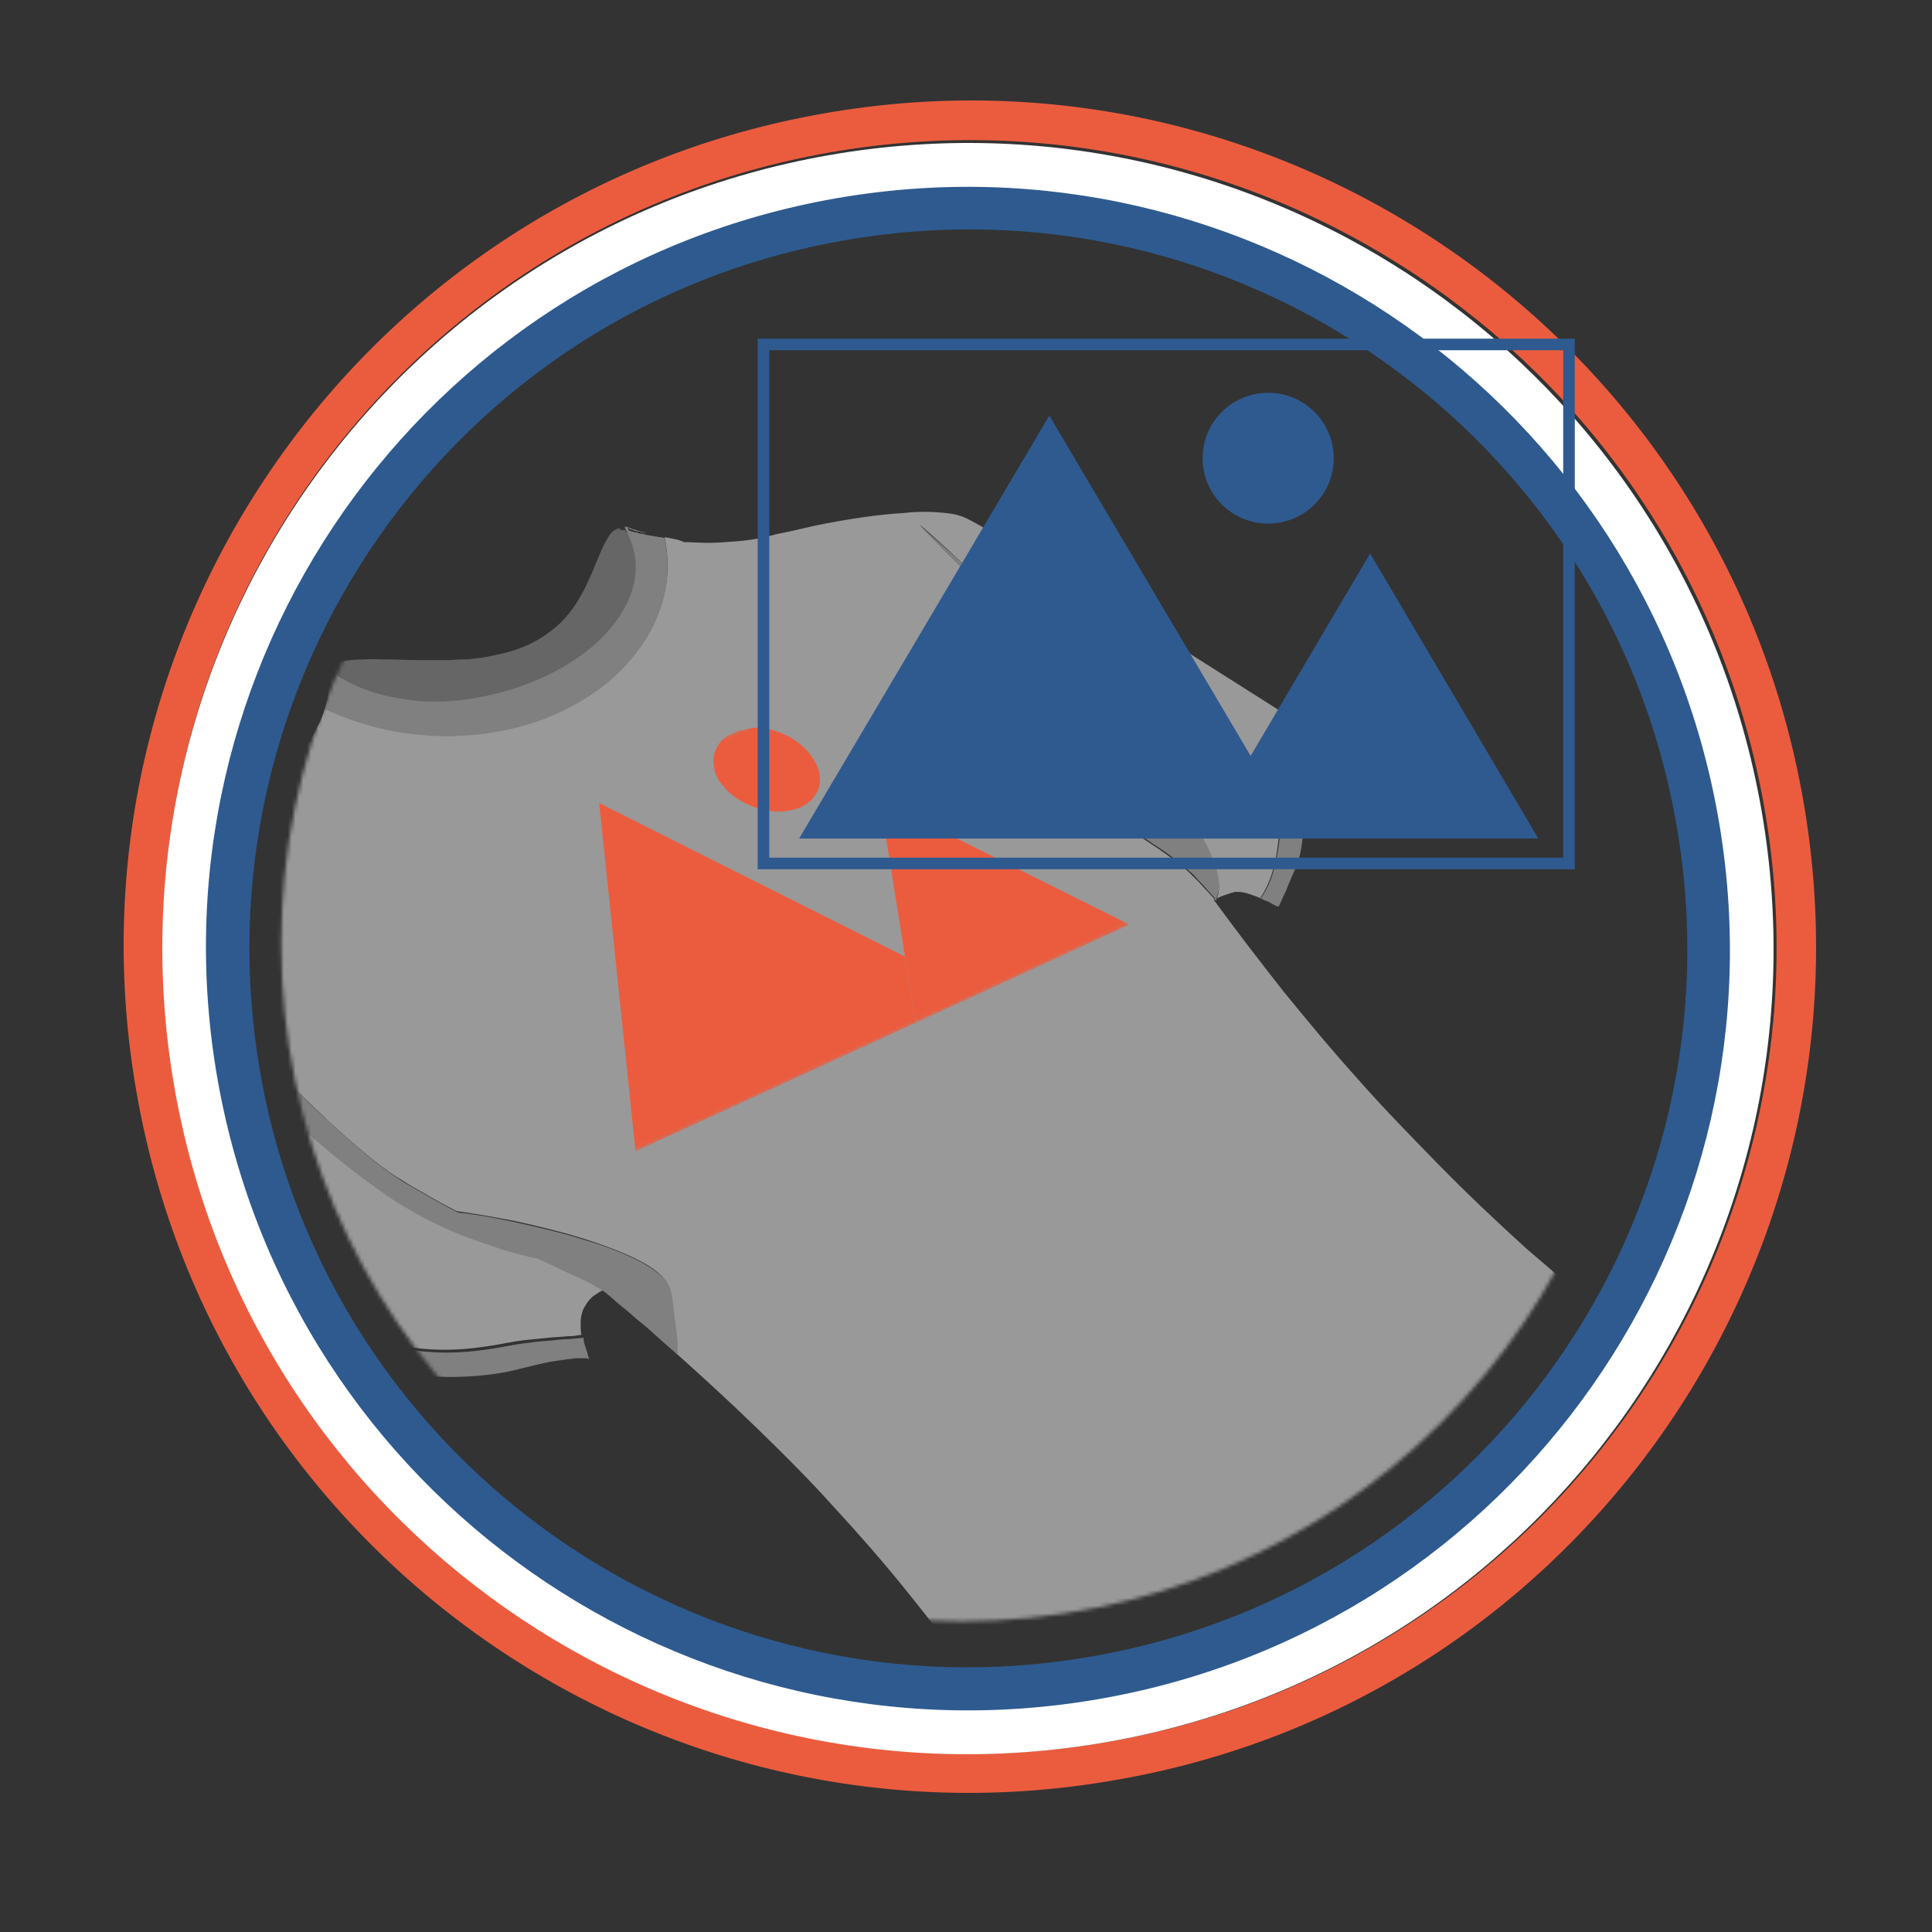<svg width="500" height="500" viewBox="0 0 500 500" fill="none" xmlns="http://www.w3.org/2000/svg">
<rect x="0" y="0" width="500" height="500" fill="#333333" stroke="none"/>
<g clip-path="url(#clip0_1783_465)">
<path d="M466.668 207.059C445.784 87.923 332.042 8.312 213.079 29.38C93.93 50.262 14.31 163.991 35.38 282.941C56.264 402.077 170.006 481.688 288.969 460.62C408.118 439.925 487.551 326.195 466.668 207.059ZM287.104 450.738C173.549 470.688 65.214 394.806 45.263 281.263C25.311 167.72 101.202 59.397 214.757 39.448C328.313 19.499 436.647 95.38 456.599 208.924C476.55 322.467 400.66 430.789 287.104 450.738Z" fill="#EB5C3F"/>
<path d="M216.297 51.052C108.935 69.876 37.173 172.378 55.999 279.725C74.825 387.073 177.341 458.824 284.703 440.001C392.065 421.178 463.827 318.676 445.001 211.328C426.175 103.794 323.846 32.043 216.297 51.052ZM282.839 428.633C181.628 446.524 85.076 378.873 67.369 277.675C49.662 176.478 117.136 79.939 218.347 62.234C319.559 44.343 416.11 111.995 433.817 213.192C451.711 314.39 384.05 410.928 282.839 428.633Z" fill="#2E5A8F"/>
<path d="M214.387 40.178C101.023 60.096 25.261 168.249 45.178 281.613C65.096 394.977 173.249 470.739 286.613 450.821C399.977 430.904 475.739 322.752 455.821 209.387C435.904 96.023 327.752 20.261 214.387 40.178ZM284.751 439.653C177.53 458.454 75.335 386.787 56.347 279.565C37.36 172.344 109.027 70.148 216.249 51.347C323.47 32.547 425.665 104.214 444.653 211.435C463.64 318.656 391.973 420.852 284.751 439.653Z" fill="white"/>
<mask id="mask0_1783_465" style="mask-type:luminance" maskUnits="userSpaceOnUse" x="72" y="68" width="353" height="352">
<path d="M248.604 419.6C345.705 419.6 424.42 341.096 424.42 244.256C424.42 147.416 345.705 68.912 248.604 68.912C151.504 68.912 72.789 147.416 72.789 244.256C72.789 341.096 151.504 419.6 248.604 419.6Z" fill="white"/>
</mask>
<g mask="url(#mask0_1783_465)">
<mask id="mask1_1783_465" style="mask-type:luminance" maskUnits="userSpaceOnUse" x="-12" y="111" width="511" height="470">
<path d="M187.952 580.434L-11.478 169.397L288.866 111.624L498.812 439.313L187.952 580.434Z" fill="white"/>
</mask>
<g mask="url(#mask1_1783_465)">
<path d="M85.15 174.155C85.15 174.339 85.15 174.523 85.15 174.523C85.15 174.339 85.15 174.339 85.15 174.155ZM160.42 136.621C159.314 136.805 158.391 137.541 157.653 138.645C156.915 139.749 156.177 141.221 155.439 142.877C154.701 144.533 153.963 146.557 153.041 148.58C152.119 150.604 151.196 152.812 149.905 154.836C148.798 156.86 147.506 158.516 146.031 160.172C144.555 161.828 142.894 163.116 141.049 164.404C139.205 165.692 137.36 166.612 135.146 167.532C132.932 168.452 130.718 169.003 128.135 169.555C127.213 169.739 126.29 169.923 125.368 170.107C124.446 170.291 123.339 170.291 122.416 170.475C121.309 170.659 120.387 170.659 119.28 170.659C118.173 170.659 117.066 170.843 115.959 170.843C113.192 170.843 110.609 170.843 108.026 170.843C105.443 170.843 103.045 170.659 100.647 170.659C98.249 170.659 96.219 170.475 94.19 170.659C92.345 170.659 90.5 170.843 89.209 171.027C88.655 171.211 88.102 171.211 87.733 171.395C87.364 171.579 86.81 171.763 86.626 171.947C86.257 172.131 86.072 172.499 85.888 172.683C85.703 173.051 85.519 173.419 85.519 173.787L85.703 173.971C88.655 175.995 91.607 177.651 94.928 178.939C98.249 180.227 101.569 181.147 105.259 181.515C108.764 182.067 112.454 182.251 115.959 182.067C119.464 181.883 123.154 181.515 126.659 180.595C132.932 179.307 138.836 177.099 144.186 174.339C149.351 171.579 153.963 168.084 157.469 164.404C160.974 160.54 163.372 156.492 164.479 152.076C165.402 147.66 165.033 143.245 163.003 138.645C163.003 138.645 163.003 138.461 162.819 138.461C162.819 138.461 162.819 138.277 162.634 138.277C162.634 138.277 162.634 138.093 162.45 138.093C162.265 138.093 162.45 137.909 162.265 137.909L162.081 137.725C162.081 137.725 162.081 137.541 161.896 137.541V137.357C161.896 137.357 161.896 137.357 161.896 137.173C161.712 137.173 161.712 137.173 161.527 137.173C161.343 137.173 161.343 137.173 161.158 137.173C160.974 137.173 160.974 137.173 160.789 137.173C160.605 137.173 160.42 136.621 160.42 136.621Z" fill="#666666"/>
<path d="M75.003 348.579C79.246 349.867 83.674 351.339 88.655 352.443C93.452 353.547 98.618 354.651 103.783 355.387C108.949 356.123 114.114 356.491 119.28 356.307C124.446 356.123 129.427 355.571 134.408 354.283C138.098 353.363 141.05 352.627 143.448 352.259C145.846 351.891 147.691 351.523 148.982 351.523C150.274 351.339 151.196 351.523 151.75 351.523C152.303 351.523 152.488 351.707 152.488 351.707C152.488 351.707 152.303 351.707 151.75 351.523C151.196 351.523 150.274 351.523 148.982 351.523C147.691 351.707 145.846 351.891 143.448 352.259C141.05 352.627 138.098 353.363 134.408 354.283C129.611 355.571 124.446 356.123 119.28 356.307C114.114 356.491 108.949 356.123 103.783 355.387C98.618 354.651 93.636 353.731 88.655 352.443C83.674 351.339 79.062 349.867 75.003 348.579ZM85.15 173.971C85.15 173.971 85.15 173.971 85.15 174.155C85.15 174.155 85.15 174.155 85.15 174.339V174.523V174.707V174.891C85.15 175.075 85.15 175.075 85.15 175.259C85.15 175.443 85.15 175.627 85.15 175.627C85.15 175.811 85.15 175.995 85.15 176.179C85.15 176.363 85.15 176.547 85.15 176.731C85.15 176.547 85.15 176.179 85.15 175.995C85.15 175.811 85.15 175.627 85.15 175.259C85.15 175.075 85.15 174.891 85.15 174.707C85.15 174.523 85.15 174.339 85.15 174.339C85.15 174.339 85.15 174.339 85.15 174.155C85.15 174.155 85.15 174.155 85.15 173.971ZM297.31 201.018C293.436 195.13 289.008 189.427 284.211 183.907C279.415 178.203 274.249 172.683 269.083 167.164C263.918 161.644 258.383 156.308 253.217 151.156C247.867 145.821 242.702 140.853 237.905 135.701C240.857 138.093 247.683 144.349 255.985 152.444C264.471 160.724 274.433 170.844 283.842 181.331C293.251 191.819 302.106 202.674 308.01 211.874C313.914 221.073 317.05 228.801 314.652 233.033C313.729 232.113 312.991 231.193 312.253 230.457C311.515 229.721 310.777 228.801 310.039 228.065C309.301 227.329 308.564 226.593 307.641 225.673C306.719 224.937 305.796 224.017 304.505 223.097C303.398 222.177 301.553 220.889 299.708 219.601C297.679 218.313 295.649 216.841 293.62 215.553C291.591 214.266 289.746 212.978 288.454 212.242C287.163 211.322 286.241 210.77 286.241 210.77C286.241 210.77 286.241 210.77 286.241 210.586C286.241 210.402 286.241 210.034 286.241 209.482C286.241 208.93 286.056 208.194 286.056 207.09C285.872 205.986 285.687 204.698 285.503 203.042C285.134 201.386 284.396 199.362 283.289 197.522C282.182 195.498 280.891 193.474 279.599 191.635C278.308 189.795 277.016 188.139 276.094 187.035C275.171 185.931 274.618 185.195 274.618 185.195C274.618 185.195 274.987 185.379 275.54 185.931C276.278 186.299 277.201 187.035 278.308 187.955C279.415 188.875 280.891 189.795 282.551 191.083C284.211 192.187 285.872 193.658 287.717 195.13C289.561 196.602 291.037 197.706 292.329 198.626C293.62 199.546 294.543 200.098 295.28 200.466C296.018 200.834 296.572 201.018 296.756 201.202C297.125 201.018 297.31 201.018 297.31 201.018ZM172.043 139.013C173.15 144.717 172.966 150.236 171.49 155.388C170.014 160.724 167.431 165.508 163.741 169.924C160.052 174.339 155.255 178.203 149.905 181.515C144.37 184.643 138.098 187.219 131.272 188.691C127.767 189.427 124.077 189.979 120.203 190.163C116.328 190.347 112.454 190.347 108.395 189.979C104.337 189.611 100.278 188.875 96.219 187.771C92.161 186.667 88.102 185.195 84.043 183.355C83.674 184.827 83.121 186.299 82.198 187.955C81.46 189.611 80.538 191.267 79.246 193.106C78.14 194.946 76.664 196.786 75.003 198.626C73.343 200.466 71.314 202.49 69.1 204.514C64.488 208.562 60.244 212.61 56.37 216.289C52.496 220.153 49.175 223.833 46.408 227.145C43.641 230.641 41.427 233.585 39.951 236.345C38.475 239.104 37.553 241.312 37.553 243.152C37.553 244.992 39.582 251.984 42.903 261.735C46.223 271.671 50.836 284.182 55.448 296.694C60.06 309.389 64.856 322.085 68.546 331.652C72.236 341.404 74.819 347.843 74.819 348.211C74.819 348.211 74.819 348.027 74.634 347.659C74.45 347.291 74.265 346.923 74.081 346.372C73.896 345.82 73.527 345.084 73.343 344.348C72.974 343.612 72.79 342.692 72.236 341.588C78.324 342.692 83.49 343.98 88.286 345.084C93.083 346.188 97.511 347.291 101.754 348.027C106.182 348.763 110.425 349.315 115.037 349.315C119.649 349.315 124.815 348.763 130.534 347.659C132.563 347.291 134.593 346.923 136.622 346.739C138.651 346.555 140.312 346.371 142.156 346.187C143.817 346.004 145.477 346.004 146.769 345.82C148.245 345.82 149.351 345.636 150.458 345.452C150.274 344.532 150.274 343.796 150.274 342.876C150.274 341.956 150.274 341.22 150.458 340.484C150.643 339.748 150.827 338.828 151.381 338.092C151.75 337.356 152.303 336.62 152.857 336.068C153.226 335.7 153.595 335.332 153.964 335.148C154.333 334.964 154.702 334.596 155.071 334.412C155.44 334.228 155.624 334.044 155.809 334.044C155.993 334.044 156.177 333.86 156.177 333.86C155.624 333.492 154.886 332.94 153.779 332.388C152.672 331.836 151.381 331.1 149.905 330.364C148.429 329.628 146.584 328.708 144.739 327.972C142.894 327.052 140.865 326.132 138.836 325.212C135.884 324.477 132.748 323.741 129.611 322.821C126.475 321.901 123.154 320.797 119.649 319.325C116.328 318.037 112.823 316.565 109.502 314.725C106.182 313.069 102.861 311.045 99.725 308.837C93.083 304.237 86.811 299.454 81.276 294.486C75.557 289.518 70.391 284.366 65.594 279.215C60.798 273.879 56.37 268.359 52.311 262.839C48.253 257.136 44.379 251.248 40.689 245.176C40.689 245.176 43.456 248.12 47.884 252.904C52.311 257.504 58.4 263.943 65.041 270.567C71.683 277.375 78.877 284.366 85.519 290.622C92.161 296.694 98.249 301.846 102.676 304.605C103.968 305.341 105.259 306.261 106.551 306.997C107.842 307.733 109.133 308.469 110.425 309.205C111.716 309.941 113.008 310.677 114.299 311.413C115.59 312.149 116.882 312.701 118.173 313.437C122.232 313.989 127.582 314.909 133.301 316.013C139.205 317.301 145.293 318.773 151.196 320.613C156.915 322.453 162.266 324.477 166.324 326.684C170.383 328.892 172.966 331.468 173.335 334.044C173.704 335.884 173.888 337.724 174.073 339.196C174.257 340.852 174.442 342.324 174.626 343.612C174.811 344.9 174.811 346.188 174.995 347.291C174.995 348.395 174.995 349.315 174.995 350.235C182.19 356.675 189.201 363.115 196.027 369.738C202.853 376.362 209.494 382.986 215.767 389.977C222.224 396.969 228.496 404.145 234.584 411.689C240.672 419.232 246.76 427.144 252.664 435.239C254.878 438.183 257.276 441.311 259.675 444.807C262.257 448.119 264.84 451.799 267.607 455.479C270.375 459.342 273.327 463.39 276.278 467.99C279.23 472.406 282.182 477.373 285.318 482.525C285.503 482.893 285.872 483.445 286.056 483.813C286.241 484.181 286.61 484.549 286.794 485.101C286.979 485.469 287.348 485.837 287.532 486.205C287.901 486.573 288.085 486.941 288.454 487.309L288.27 487.125C288.27 487.125 288.27 486.941 288.085 486.941C288.085 486.941 288.085 486.757 287.901 486.757C287.901 486.757 287.901 486.573 287.717 486.573C289.008 485.469 290.484 484.365 291.96 483.077C293.436 481.789 294.727 480.501 296.018 479.213C297.31 477.925 298.601 476.638 299.708 475.534C300.815 474.43 301.737 473.326 302.475 472.406C302.844 472.038 303.213 471.486 303.582 471.118C303.951 470.75 304.32 470.382 304.689 470.198C305.058 469.83 305.427 469.646 305.796 469.278C306.165 468.91 306.719 468.726 307.088 468.358C309.855 466.518 314.283 463.574 319.817 459.894C325.167 456.398 331.255 452.167 337.343 447.935C343.432 443.887 349.335 439.655 354.316 435.975C359.297 432.296 363.541 429.352 365.939 427.144C368.706 424.752 371.658 421.624 374.61 418.312C377.377 415 380.144 411.504 382.358 408.193C384.572 405.065 386.601 402.121 387.893 400.097C389.184 398.073 390.107 396.785 390.107 396.785C390.107 396.785 389.738 397.705 388.815 399.361C388.077 401.017 386.786 403.225 385.31 405.985C383.834 408.745 381.989 412.056 379.775 415.368C377.562 418.864 375.163 422.544 372.396 426.04C370.182 428.984 367.784 431.928 365.201 434.503C362.618 437.263 360.035 439.839 357.637 442.231C355.239 444.623 352.84 446.647 350.811 448.303C348.782 449.959 347.121 451.247 346.014 451.799C342.878 453.639 339.004 456.398 334.945 459.526C330.702 462.654 326.274 466.334 321.662 470.198C317.05 474.062 312.253 478.109 307.641 482.157C303.029 486.205 298.417 490.069 294.358 493.749C295.834 495.221 297.31 496.509 298.786 497.613C300.262 498.901 301.738 500.004 303.213 501.292C304.689 502.396 305.981 503.684 307.272 504.788C308.564 505.892 309.67 507.18 310.593 508.468C312.253 510.676 313.545 512.516 314.467 514.172C315.39 515.828 316.127 517.116 316.681 518.036C317.234 518.956 317.788 519.692 318.341 519.876C318.895 520.244 319.633 520.06 320.74 519.692C320.924 519.508 321.293 519.508 321.662 519.324C322.031 519.14 322.216 518.956 322.585 518.772C322.953 518.588 323.322 518.22 323.691 518.036C324.06 517.852 324.429 517.484 324.983 517.116C341.771 505.34 356.346 494.669 369.444 484.549C382.174 474.614 393.612 465.046 404.312 455.295C414.828 445.727 424.421 436.159 434.014 425.856C443.423 415.736 452.648 405.065 462.056 393.289C464.086 390.713 461.503 385.746 456.522 379.49C451.541 373.234 443.977 365.875 435.859 358.331C427.742 350.787 419.071 343.428 411.507 337.172C404.128 330.916 398.04 325.764 395.088 323.189C386.97 315.829 379.406 308.653 372.211 301.294C365.016 293.934 358.006 286.758 351.364 279.215C344.723 271.855 338.45 264.311 332.178 256.584C326.09 248.856 320.002 240.944 314.098 232.849C314.098 232.849 314.283 232.849 314.467 232.665C314.652 232.481 315.021 232.481 315.39 232.297C315.758 232.113 316.127 231.929 316.681 231.745C317.234 231.561 317.788 231.377 318.341 231.193C318.526 231.193 318.71 231.009 318.895 231.009C319.079 231.009 319.264 231.009 319.448 230.825C319.633 230.825 319.817 230.825 320.002 230.825C320.186 230.825 320.371 230.825 320.555 230.825C321.293 230.825 322.216 231.009 323.322 231.377C324.429 231.745 325.536 232.113 326.643 232.665C327.75 233.217 328.673 233.585 329.411 233.953C330.148 234.321 330.517 234.505 330.702 234.689C330.702 234.689 330.517 234.505 330.333 234.505C330.148 234.505 329.779 234.137 329.226 233.953C328.857 233.769 328.304 233.401 327.75 233.217C327.197 233.033 326.643 232.665 326.09 232.481C328.119 229.537 329.411 226.041 330.148 222.177C330.886 218.313 331.255 213.898 331.44 209.482C331.624 205.066 331.44 200.466 331.255 196.05C331.071 191.635 330.886 187.403 330.886 183.723C326.274 180.779 319.264 176.363 311.146 171.211C303.029 166.06 293.805 160.356 285.134 155.02C276.278 149.5 267.976 144.533 261.335 140.485C254.693 136.621 250.081 133.861 248.421 133.493C246.945 132.941 244.916 132.757 242.517 132.573C240.119 132.389 237.167 132.389 234.031 132.757C230.895 132.941 227.205 133.309 223.331 133.861C219.456 134.413 215.213 135.149 210.786 136.069C210.048 136.253 209.125 136.437 208.387 136.621C207.649 136.805 206.727 136.989 205.989 137.173C205.251 137.357 204.328 137.541 203.406 137.725C202.484 137.909 201.746 138.093 200.823 138.277C200.639 138.277 200.454 138.461 200.085 138.461C199.901 138.461 199.716 138.645 199.347 138.645C199.163 138.645 198.978 138.829 198.609 138.829C198.425 138.829 198.24 138.829 198.056 139.013C195.473 139.565 192.89 139.933 190.308 140.117C187.909 140.301 185.511 140.485 183.297 140.485C181.083 140.485 178.869 140.301 177.024 140.301C175.549 139.565 173.704 139.381 172.043 139.013ZM162.45 138.093C162.45 138.277 162.45 138.277 162.635 138.277C162.635 138.277 162.634 138.277 162.45 138.093ZM161.712 136.437C161.712 136.621 161.712 136.621 161.712 136.437C161.897 136.621 161.897 136.621 161.897 136.805C161.897 136.805 161.897 136.989 162.081 136.989C162.266 136.989 162.081 137.173 162.266 137.173C162.266 137.173 162.266 137.357 162.45 137.357C162.634 137.357 162.45 137.541 162.635 137.541C162.635 137.541 162.634 137.725 162.819 137.725C162.819 137.725 162.819 137.909 163.003 137.909C163.003 137.725 162.819 137.725 162.819 137.541C162.819 137.357 162.635 137.357 162.635 137.173C162.635 136.989 162.45 136.989 162.45 136.805C162.45 136.621 162.266 136.621 162.266 136.437C162.266 136.437 161.712 136.621 161.712 136.437ZM161.712 136.437C161.897 136.437 161.897 136.437 161.897 136.437C161.897 136.437 161.897 136.437 162.081 136.437C162.266 136.437 162.634 136.621 162.819 136.805C163.188 136.989 163.557 136.989 163.926 137.173C164.295 137.357 164.848 137.541 165.402 137.541C165.955 137.725 166.509 137.909 167.247 137.909C166.693 137.725 166.14 137.725 165.771 137.541C165.217 137.357 164.848 137.357 164.479 137.173C164.11 136.989 163.741 136.989 163.372 136.805C163.003 136.621 162.819 136.621 162.45 136.437C162.266 136.437 162.266 136.437 162.081 136.253C161.897 136.069 161.897 136.253 161.897 136.253C162.081 136.621 161.897 136.621 161.712 136.437C161.897 136.437 161.897 136.437 161.712 136.437Z" fill="#999999"/>
<path d="M331.071 183.723C331.071 187.587 331.255 191.819 331.44 196.05C331.624 200.466 331.809 205.066 331.624 209.482C331.44 213.898 331.255 218.313 330.333 222.177C329.595 226.225 328.303 229.721 326.274 232.481C326.827 232.665 327.381 233.033 327.934 233.217C328.488 233.401 329.041 233.769 329.41 233.953C329.779 234.137 330.148 234.321 330.517 234.505C330.886 234.689 330.886 234.689 330.886 234.689C330.886 234.689 330.886 234.505 331.071 234.321C331.255 233.953 331.44 233.585 331.809 232.665C332.178 231.929 332.731 230.825 333.284 229.353C333.838 227.881 334.76 226.041 335.683 223.649C336.605 221.257 337.159 217.761 337.343 213.898C337.528 210.034 337.528 205.618 337.343 201.57C337.159 197.522 336.79 193.843 336.605 191.267C336.421 188.507 336.236 186.851 336.236 186.851C336.052 186.851 335.867 186.667 335.683 186.483C335.314 186.299 334.945 186.115 334.576 185.747C334.022 185.379 333.653 185.195 332.915 184.643C332.546 184.643 331.809 184.091 331.071 183.723Z" fill="#808080"/>
<path d="M72.42 341.956C72.789 342.876 73.158 343.796 73.527 344.716C73.896 345.452 74.081 346.188 74.265 346.74C74.45 347.292 74.634 347.66 74.819 348.028C75.003 348.396 75.003 348.58 75.003 348.58C79.246 349.867 83.674 351.339 88.655 352.443C93.452 353.547 98.617 354.651 103.783 355.387C108.949 356.123 114.114 356.491 119.28 356.307C124.445 356.123 129.427 355.571 134.408 354.283C138.097 353.363 141.049 352.627 143.448 352.259C145.846 351.891 147.691 351.523 148.982 351.523C150.274 351.339 151.196 351.523 151.749 351.523C152.303 351.523 152.487 351.707 152.487 351.707C152.487 351.707 152.303 351.339 152.303 351.155C152.118 350.787 152.118 350.419 151.934 349.867C151.749 349.315 151.565 348.764 151.38 348.212C151.196 347.66 151.012 346.924 151.012 346.188C149.905 346.372 148.798 346.372 147.322 346.556C145.846 346.556 144.37 346.74 142.71 346.924C141.049 347.108 139.204 347.108 137.175 347.476C135.146 347.66 133.116 348.028 131.087 348.396C125.368 349.499 120.202 350.051 115.59 350.051C110.978 350.051 106.55 349.499 102.307 348.764C97.879 348.028 93.636 346.924 88.84 345.82C83.674 344.348 78.508 343.06 72.42 341.956Z" fill="#808080"/>
<path d="M237.72 135.701C242.702 140.669 247.867 145.821 253.033 151.156C258.383 156.492 263.733 161.828 268.899 167.164C274.249 172.683 279.23 178.203 284.027 183.907C288.823 189.611 293.251 195.314 297.125 201.018C297.125 201.018 296.941 201.018 296.756 200.834C296.387 200.65 296.018 200.466 295.28 200.098C294.542 199.73 293.62 199.178 292.329 198.258C291.037 197.338 289.561 196.234 287.716 194.762C285.871 193.29 284.027 192.002 282.551 190.715C280.89 189.611 279.599 188.507 278.308 187.587C277.201 186.667 276.094 186.115 275.54 185.563C274.802 185.195 274.618 184.827 274.618 184.827C274.618 184.827 275.171 185.563 276.094 186.667C277.016 187.771 278.308 189.427 279.599 191.267C280.89 193.106 282.182 195.13 283.289 197.154C284.396 199.178 285.134 201.018 285.503 202.674C285.871 204.33 286.056 205.618 286.056 206.722C286.24 207.826 286.24 208.562 286.24 209.114C286.24 209.666 286.24 210.034 286.24 210.218C286.24 210.402 286.24 210.402 286.24 210.402C286.24 210.402 287.163 210.954 288.454 211.874C289.746 212.794 291.591 213.897 293.62 215.185C295.649 216.473 297.679 217.945 299.708 219.233C301.737 220.521 303.398 221.809 304.505 222.729C305.612 223.649 306.718 224.569 307.641 225.305C308.563 226.041 309.301 226.777 310.039 227.697C310.777 228.433 311.515 229.169 312.253 230.089C312.991 230.825 313.729 231.745 314.651 232.665C317.05 228.433 314.098 220.705 308.01 211.506C302.106 202.306 293.251 191.451 283.842 180.963C274.433 170.475 264.471 160.356 255.985 152.076C247.498 144.349 240.672 138.277 237.72 135.701Z" fill="#808080"/>
<path d="M390.844 397.337C390.844 397.337 390.106 398.625 388.63 400.649C387.339 402.673 385.309 405.617 383.096 408.745C380.697 411.872 378.114 415.552 375.347 418.864C372.58 422.176 369.628 425.304 366.676 427.696C364.278 429.72 360.035 432.847 355.054 436.527C350.072 440.207 343.984 444.255 338.081 448.487C331.993 452.719 325.905 456.766 320.555 460.446C315.204 464.126 310.592 467.07 307.825 468.91C307.272 469.278 306.903 469.646 306.534 469.83C306.165 470.198 305.796 470.382 305.427 470.75C305.058 471.118 304.689 471.302 304.32 471.67C303.951 472.038 303.582 472.406 303.213 472.958C302.475 473.878 301.552 474.797 300.445 476.085C299.339 477.189 298.047 478.477 296.756 479.765C295.464 481.053 293.988 482.341 292.697 483.629C291.221 484.917 289.93 486.021 288.454 487.125C288.454 487.125 288.454 487.309 288.638 487.309C288.638 487.309 288.638 487.493 288.823 487.493C288.823 487.493 288.823 487.677 289.007 487.677C289.192 487.677 289.007 487.861 289.192 487.861C289.561 488.413 290.114 489.149 290.483 489.701C290.852 490.253 291.406 490.805 291.959 491.357C292.513 491.909 292.882 492.461 293.435 493.013C293.988 493.565 294.542 493.933 294.911 494.485C298.97 490.989 303.397 486.941 308.194 482.893C312.806 478.845 317.603 474.797 322.215 470.934C326.827 467.07 331.439 463.39 335.498 460.262C339.557 457.134 343.431 454.558 346.567 452.535C347.674 451.799 349.334 450.695 351.364 449.039C353.393 447.383 355.792 445.359 358.19 442.967C360.588 440.575 363.171 437.999 365.754 435.239C368.337 432.479 370.735 429.536 372.949 426.776C375.716 423.096 378.114 419.416 380.328 416.104C382.542 412.608 384.387 409.48 385.863 406.721C387.339 403.961 388.63 401.569 389.368 400.097C390.475 398.257 390.844 397.337 390.844 397.337Z" fill="#808080"/>
<path d="M161.527 136.437C161.712 136.621 161.712 136.621 161.527 136.437C161.527 136.621 161.712 136.621 161.712 136.621C161.712 136.805 161.896 136.805 161.896 136.989C161.896 137.173 162.081 137.173 162.081 137.357C162.081 137.541 162.265 137.541 162.265 137.725C162.265 137.909 162.45 137.909 162.45 138.093C164.664 142.693 165.033 147.109 163.926 151.524C162.819 155.94 160.42 159.988 156.915 163.852C153.41 167.716 148.798 171.027 143.632 173.787C138.282 176.547 132.378 178.755 126.106 180.043C122.601 180.779 119.095 181.331 115.406 181.515C111.716 181.699 108.211 181.515 104.705 180.963C101.2 180.411 97.695 179.675 94.374 178.387C91.053 177.099 87.917 175.443 85.15 173.419L85.334 173.787C85.334 173.787 85.334 173.787 85.334 173.971C85.334 173.971 85.334 173.971 85.334 174.155C85.334 174.339 85.334 174.339 85.334 174.523C85.334 174.707 85.334 174.891 85.334 175.075C85.334 175.259 85.334 175.443 85.334 175.811C85.334 175.995 85.334 176.363 85.334 176.547C85.334 176.915 85.334 177.467 85.15 178.019C85.15 178.571 84.965 179.123 84.965 179.675C84.781 180.227 84.781 180.779 84.596 181.515C84.412 182.251 84.228 182.803 84.043 183.539C88.102 185.379 92.16 186.851 96.219 187.955C100.278 189.059 104.337 189.795 108.395 190.163C112.454 190.531 116.328 190.715 120.202 190.347C124.077 190.163 127.766 189.611 131.272 188.875C138.098 187.403 144.37 185.011 149.905 181.699C155.439 178.571 160.051 174.707 163.741 170.107C167.431 165.692 170.014 160.724 171.49 155.572C172.966 150.42 173.15 144.901 172.043 139.197C171.674 139.197 171.121 139.013 170.752 139.013C170.383 139.013 170.014 138.829 169.645 138.829C169.276 138.829 168.907 138.645 168.538 138.645C168.169 138.645 167.8 138.461 167.431 138.461C166.693 138.277 166.14 138.093 165.586 138.093C165.033 137.909 164.479 137.725 164.11 137.725C163.741 137.541 163.188 137.541 163.003 137.357C162.634 137.173 162.45 137.173 162.265 136.989C162.265 136.989 162.265 136.989 162.081 136.989C161.712 136.437 161.712 136.437 161.527 136.437Z" fill="#808080"/>
<path d="M41.058 245.728C44.747 251.8 48.437 257.688 52.68 263.391C56.739 269.095 61.167 274.615 65.963 279.767C70.76 285.102 75.926 290.254 81.645 295.038C87.364 300.006 93.452 304.79 100.093 309.389C103.23 311.597 106.55 313.437 109.871 315.277C113.192 316.933 116.513 318.589 120.018 319.877C123.339 321.165 126.659 322.269 129.98 323.373C133.116 324.293 136.253 325.213 139.205 325.765C141.234 326.685 143.263 327.605 145.108 328.524C146.953 329.444 148.613 330.18 150.274 330.916C151.75 331.652 153.226 332.388 154.148 332.94C155.255 333.492 155.993 334.044 156.546 334.412C158.207 335.7 159.683 337.172 161.343 338.46C163.003 339.748 164.479 341.22 166.14 342.508C167.8 343.796 169.276 345.268 170.752 346.556C172.228 347.844 173.888 349.316 175.364 350.603C175.364 349.684 175.364 348.764 175.364 347.66C175.364 346.556 175.179 345.452 174.995 343.98C174.811 342.692 174.626 341.22 174.442 339.564C174.257 337.908 174.073 336.252 173.704 334.412C173.335 331.836 170.752 329.444 166.693 327.053C162.634 324.845 157.284 322.637 151.565 320.981C145.846 319.141 139.574 317.669 133.67 316.381C127.766 315.093 122.416 314.173 118.542 313.805C117.251 313.069 115.959 312.517 114.668 311.781C113.376 311.045 112.085 310.309 110.794 309.573C109.502 308.837 108.211 308.101 106.919 307.365C105.628 306.629 104.337 305.894 103.045 304.974C98.618 302.214 92.529 297.062 85.888 290.99C79.246 284.918 72.051 277.743 65.41 270.935C58.768 264.127 52.68 257.872 48.253 253.272C43.825 248.856 41.058 245.728 41.058 245.728Z" fill="#808080"/>
</g>
</g>
<mask id="mask2_1783_465" style="mask-type:luminance" maskUnits="userSpaceOnUse" x="106" y="172" width="187" height="126">
<path d="M164.478 297.981L106.365 222.361L234.399 172.131L292.328 239.288L164.478 297.981Z" fill="white"/>
</mask>
<g mask="url(#mask2_1783_465)">
<path d="M155.07 207.826L164.479 297.981L253.586 257.135L236.982 264.679L234.215 247.568L155.07 207.826Z" fill="#EB5C3F"/>
<path d="M227.758 207.09L234.215 247.568L236.982 264.679L253.586 257.135L292.328 239.288L227.758 207.09Z" fill="#EB5C3F"/>
<path d="M190.307 189.426C188.831 189.978 187.54 190.898 186.617 191.818C185.695 192.922 185.141 194.026 184.772 195.314C184.588 196.602 184.588 198.074 184.957 199.362C185.326 200.834 186.064 202.306 187.355 203.594C188.462 205.066 189.938 206.17 191.414 207.09C192.89 208.009 194.735 208.745 196.395 209.297C198.24 209.849 199.9 210.033 201.745 210.033C203.405 210.033 205.25 209.665 206.726 209.113C208.202 208.561 209.494 207.642 210.416 206.538C211.338 205.434 211.892 204.33 212.076 203.042C212.261 201.754 212.261 200.282 211.707 198.994C211.338 197.522 210.416 196.234 209.309 194.762C208.202 193.474 206.726 192.186 205.25 191.266C203.774 190.346 202.114 189.61 200.269 189.058C198.609 188.506 196.764 188.322 195.104 188.322C193.443 188.69 191.783 188.874 190.307 189.426Z" fill="#EB5C3F"/>
</g>
<path d="M406.056 89.144H197.586V223.458H406.056V89.144Z" stroke="#2E5A8F" stroke-width="3" stroke-miterlimit="10"/>
<path fill-rule="evenodd" clip-rule="evenodd" d="M271.565 107.543L206.81 217.018H336.32L271.565 107.543Z" fill="#2E5A8F"/>
<path fill-rule="evenodd" clip-rule="evenodd" d="M354.584 143.237L311.045 217.018H398.123L354.584 143.237Z" fill="#2E5A8F"/>
<path d="M328.203 135.51C337.576 135.51 345.175 127.931 345.175 118.583C345.175 109.234 337.576 101.655 328.203 101.655C318.829 101.655 311.23 109.234 311.23 118.583C311.23 127.931 318.829 135.51 328.203 135.51Z" fill="#2E5A8F"/>
</g>
<defs>
<clipPath id="clip0_1783_465">
<rect width="500" height="500" fill="white"/>
</clipPath>
</defs>
</svg>
